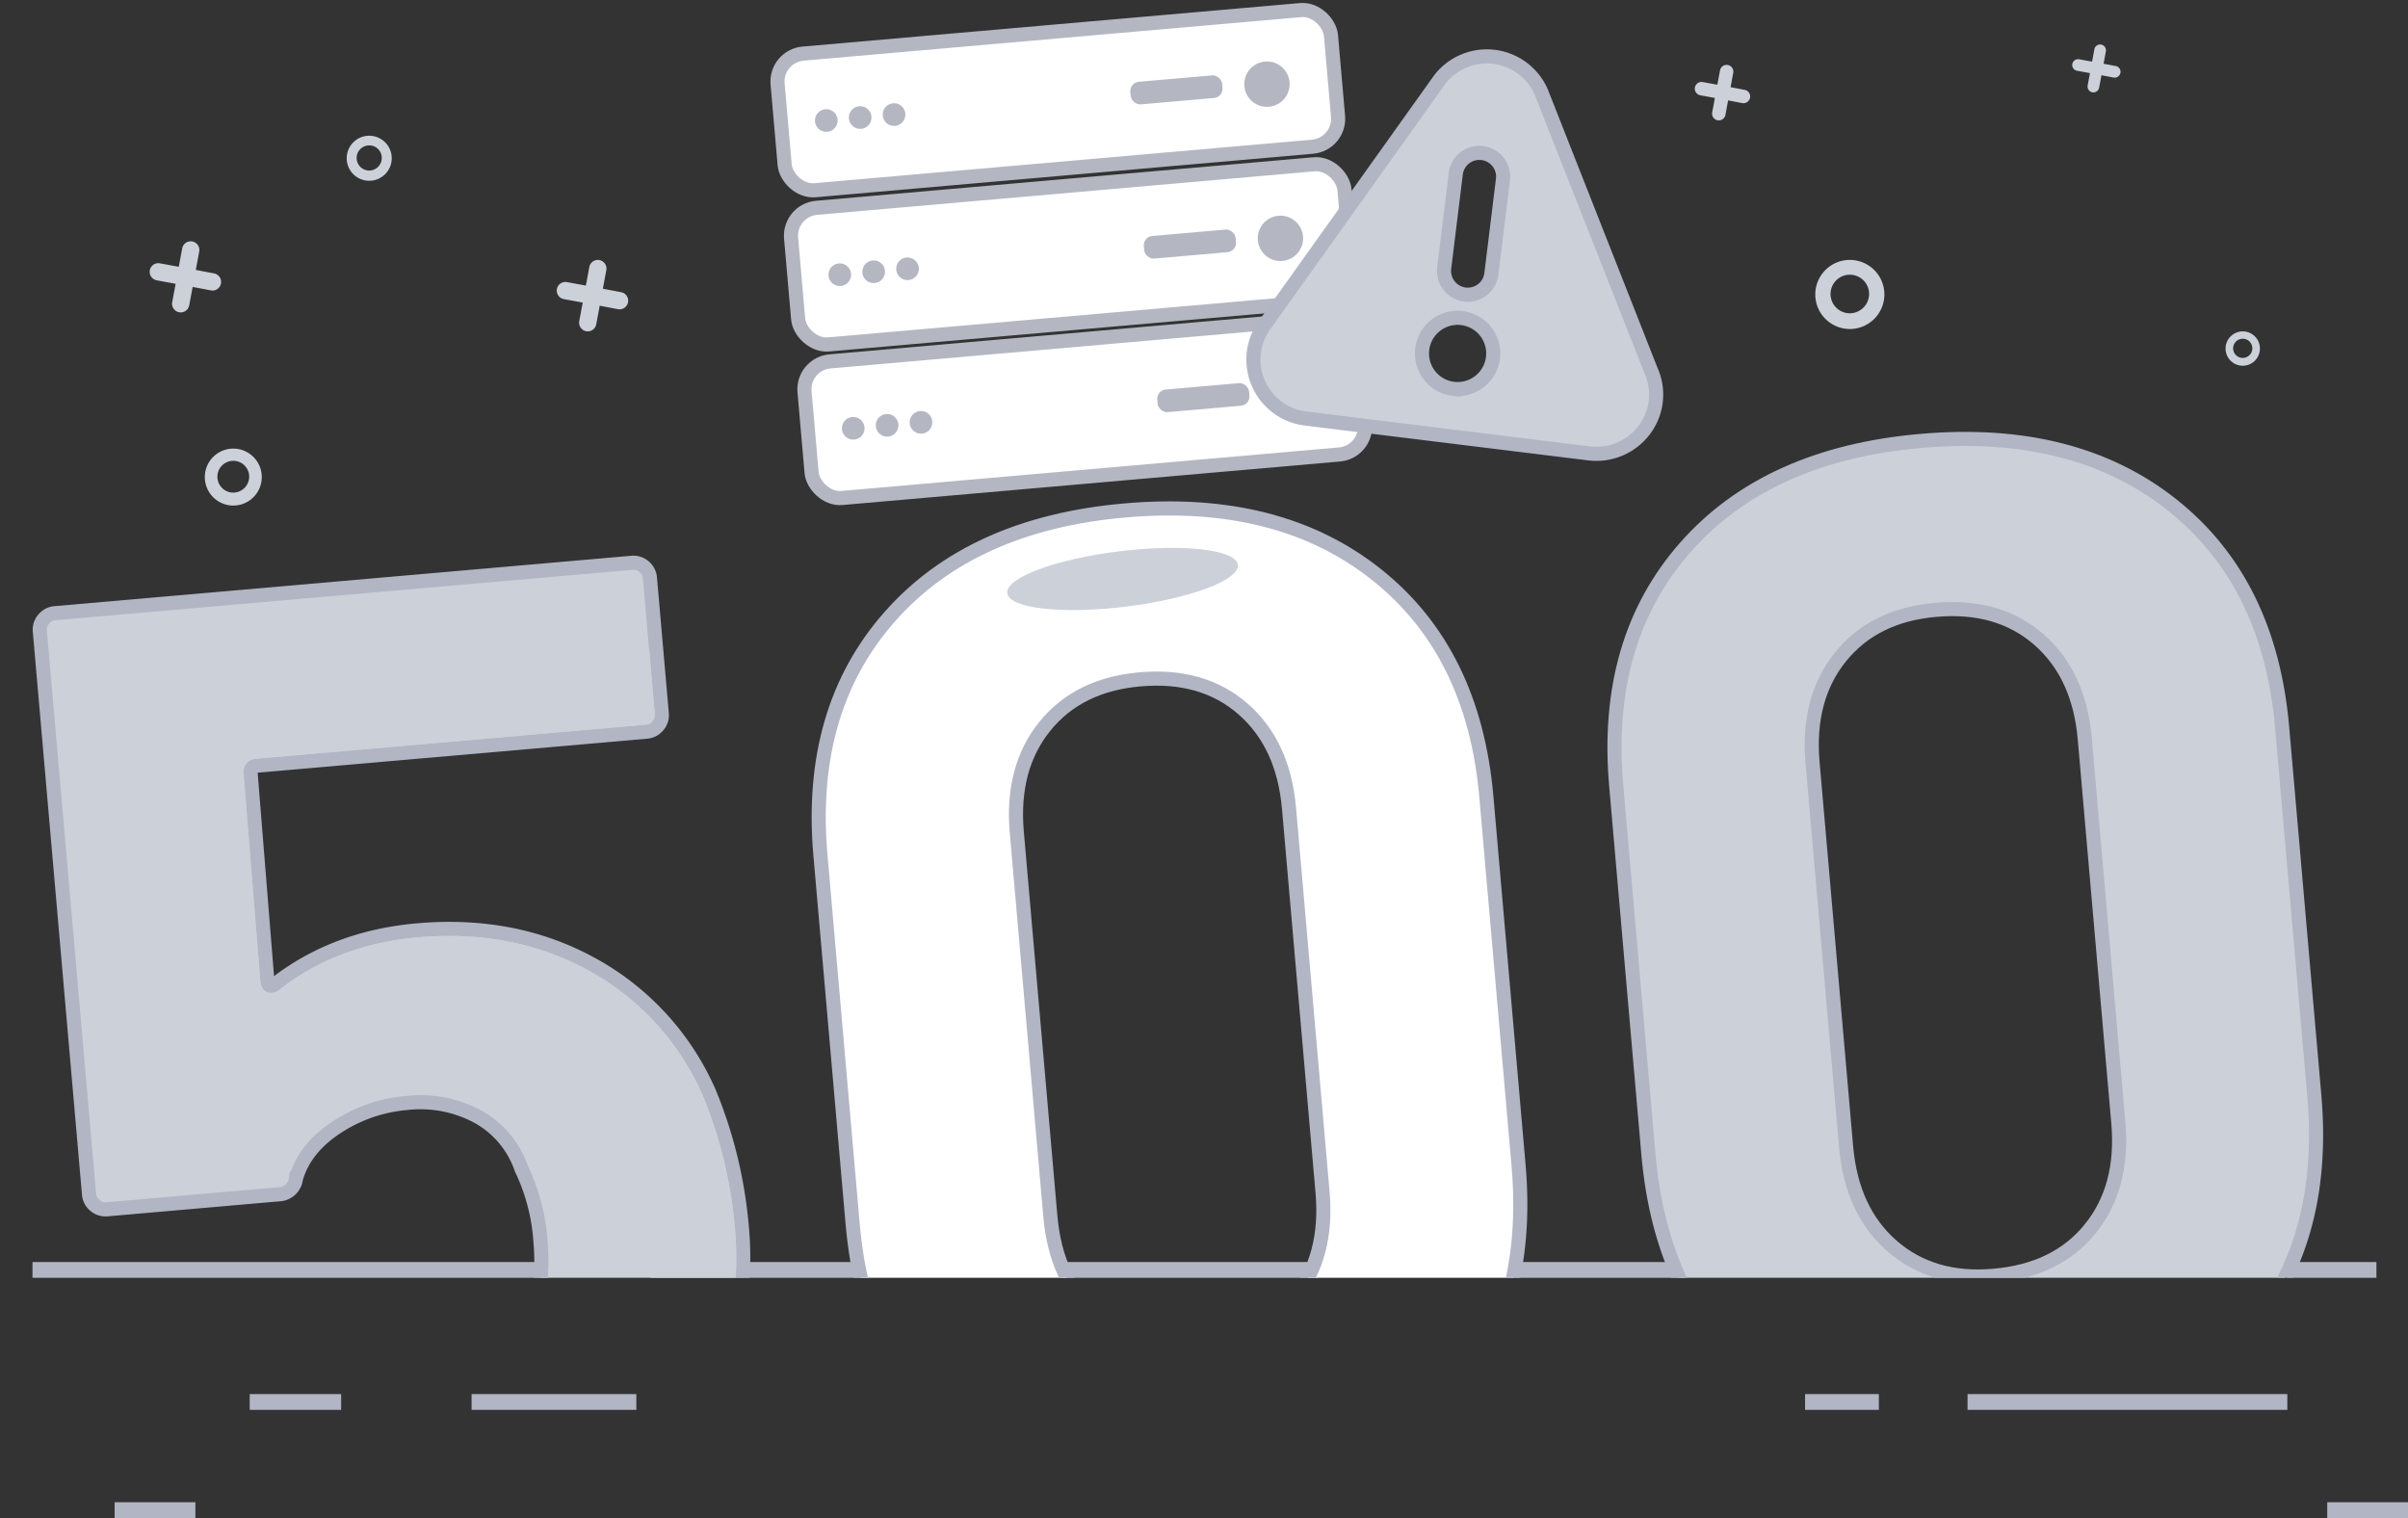 <svg xmlns="http://www.w3.org/2000/svg" xmlns:xlink="http://www.w3.org/1999/xlink" width="512" height="322.768" viewBox="0 0 512 322.768"><rect x="0" y="0" width="512" height="322.768" fill="#333333" stroke="none"/><defs><clipPath id="a"><rect width="505.291" height="197.379" transform="translate(3894.936 -1864.017)" fill="none"/></clipPath></defs><g transform="translate(-3894.936 1938.332)"><path d="M4027-1876.206l-3.881-.736.737-3.948a1.838,1.838,0,0,0-1.473-2.142,1.838,1.838,0,0,0-2.142,1.473l-.735,3.948-4.016-.737a1.839,1.839,0,0,0-2.142,1.473,1.837,1.837,0,0,0,1.473,2.141l4.015.737-.737,3.947a1.839,1.839,0,0,0,1.473,2.142,1.838,1.838,0,0,0,2.142-1.473l.736-3.947,3.881.736a1.838,1.838,0,0,0,2.142-1.473,1.839,1.839,0,0,0-1.473-2.141" fill="#ccd0d9"/><path d="M3940.446-1880.2l-3.881-.736.737-3.948a1.839,1.839,0,0,0-1.517-2.112,1.839,1.839,0,0,0-2.1,1.443l-.735,3.948-4.016-.737a1.838,1.838,0,0,0-2.141,1.473,1.836,1.836,0,0,0,1.472,2.141l4.016.737-.737,3.947a1.838,1.838,0,0,0,1.517,2.112,1.838,1.838,0,0,0,2.1-1.443l.735-3.947,3.881.736a1.838,1.838,0,0,0,2.142-1.472,1.838,1.838,0,0,0-1.473-2.142h0" fill="#ccd0d9"/><path d="M4344.829-1924.283l-2.623-.493.493-2.665a1.242,1.242,0,0,0-1.035-1.419,1.242,1.242,0,0,0-1.407.967l-.494,2.665-2.714-.494a1.243,1.243,0,0,0-1.475.955,1.242,1.242,0,0,0,.955,1.475l.068.013,2.714.493-.493,2.665a1.242,1.242,0,0,0,1.035,1.42,1.242,1.242,0,0,0,1.407-.968l.494-2.665,2.623.494a1.242,1.242,0,0,0,1.419-1.036,1.242,1.242,0,0,0-.967-1.407" fill="#ccd0d9"/><path d="M4265.92-1919.222l-3.022-.573.573-3.074a1.43,1.43,0,0,0-1.177-1.646,1.43,1.43,0,0,0-1.636,1.125l-.573,3.074-3.126-.574a1.431,1.431,0,0,0-1.646,1.178,1.431,1.431,0,0,0,1.125,1.636l3.126.573-.573,3.075a1.43,1.43,0,0,0,1.146,1.667,1.431,1.431,0,0,0,1.668-1.146l.573-3.075,3.022.574a1.431,1.431,0,0,0,1.645-1.178,1.431,1.431,0,0,0-1.124-1.636" fill="#ccd0d9"/><path d="M4288.255-1883.068a7.345,7.345,0,0,0-7.345,7.345,7.345,7.345,0,0,0,7.345,7.346,7.346,7.346,0,0,0,7.346-7.346h0a7.349,7.349,0,0,0-7.346-7.345m0,11.349a4.1,4.1,0,0,1-4.1-4.1,4.1,4.1,0,0,1,4.1-4.1,4.1,4.1,0,0,1,4.1,4.1,4.133,4.133,0,0,1-4.1,4.1" fill="#ccd0d9"/><path d="M4371.8-1867.872a3.652,3.652,0,0,0-3.652,3.652,3.651,3.651,0,0,0,3.652,3.651,3.65,3.65,0,0,0,3.651-3.651,3.652,3.652,0,0,0-3.651-3.652h0m0,5.644a2.039,2.039,0,0,1-2.04-2.039,2.039,2.039,0,0,1,2.04-2.04,2.04,2.04,0,0,1,2.04,2.04h0a2.054,2.054,0,0,1-2.04,2.039" fill="#ccd0d9"/><path d="M3944.54-1842.948a6.055,6.055,0,0,0-6.055,6.055,6.055,6.055,0,0,0,6.055,6.055,6.055,6.055,0,0,0,6.055-6.055,6.059,6.059,0,0,0-6.055-6.055m0,9.358a3.381,3.381,0,0,1-3.381-3.381,3.382,3.382,0,0,1,3.381-3.381,3.381,3.381,0,0,1,3.381,3.381h0a3.406,3.406,0,0,1-3.381,3.381" fill="#ccd0d9"/><path d="M3973.44-1909.471a4.787,4.787,0,0,0-4.787,4.787,4.787,4.787,0,0,0,4.787,4.788,4.789,4.789,0,0,0,4.788-4.788,4.789,4.789,0,0,0-4.788-4.787m0,7.4a2.673,2.673,0,0,1-2.673-2.673,2.674,2.674,0,0,1,2.673-2.674,2.674,2.674,0,0,1,2.674,2.674,2.693,2.693,0,0,1-2.674,2.673" fill="#ccd0d9"/><rect width="18.948" height="3.354" transform="translate(4381.276 -1669.992)" fill="#b1b5c4"/><rect width="36.714" height="3.354" transform="translate(4216.465 -1669.992)" fill="#b1b5c4"/><rect width="54.478" height="3.354" transform="translate(4120.736 -1669.992)" fill="#b1b5c4"/><rect width="26.845" height="3.354" transform="translate(4052.64 -1669.992)" fill="#b1b5c4"/><rect width="109.644" height="3.354" transform="translate(3901.844 -1669.992)" fill="#b1b5c4"/><rect width="19.442" height="3.355" transform="translate(3948.03 -1641.914)" fill="#b1b5c4"/><rect width="35.035" height="3.355" transform="translate(3995.204 -1641.914)" fill="#b1b5c4"/><rect width="15.691" height="3.355" transform="translate(4278.739 -1641.914)" fill="#b1b5c4"/><rect width="67.996" height="3.355" transform="translate(4313.28 -1641.914)" fill="#b1b5c4"/><rect width="17.172" height="3.355" transform="translate(3919.312 -1618.92)" fill="#b1b5c4"/><rect width="17.171" height="3.355" transform="translate(4389.765 -1618.92)" fill="#b1b5c4"/><g clip-path="url(#a)"><path d="M4052.582-1678.329a74.953,74.953,0,0,1-2.363,27.725,58.894,58.894,0,0,1-21.416,32.231q-16.243,12.633-39.4,14.659-22.563,1.974-40.577-7.374a59.263,59.263,0,0,1-26.773-27.424,85.956,85.956,0,0,1-5.877-15.937l-.052-.592q-.285-3.264,3.277-3.577l35.923-3.137q2.961-.259,4.145,2.928a10.4,10.4,0,0,0,1.15,2.891,16.8,16.8,0,0,1,1.073,2,24.968,24.968,0,0,0,9.942,11.1,23.785,23.785,0,0,0,14.31,2.938,24.475,24.475,0,0,0,14.158-5.724,26,26,0,0,0,8.113-13.272q2.443-6.192,1.623-15.692a42.248,42.248,0,0,0-4.019-15.2,20.055,20.055,0,0,0-9.349-11.151,25.727,25.727,0,0,0-14.911-2.885,32.036,32.036,0,0,0-15.095,5.207q-6.786,4.482-8.618,10.923a3.742,3.742,0,0,1-3.6,3.3l-36.516,3.189a3.425,3.425,0,0,1-2.613-.818,3.42,3.42,0,0,1-1.259-2.432l-10.45-119.631a3.441,3.441,0,0,1,.819-2.613,3.445,3.445,0,0,1,2.432-1.26l122.6-10.709a3.469,3.469,0,0,1,2.614.819,3.467,3.467,0,0,1,1.26,2.431l2.513,28.781a3.447,3.447,0,0,1-.818,2.614,3.447,3.447,0,0,1-2.433,1.26l-82.822,7.234a1.315,1.315,0,0,0-1.382,1.239h0a1.3,1.3,0,0,0,.032.373l3.544,43.963q.18,2.08,1.858.736,12.608-9.771,30.121-11.306,20.775-1.815,37.29,7.361a57.146,57.146,0,0,1,24.644,27.011A96.488,96.488,0,0,1,4052.582-1678.329Z" fill="#ccd0d9" stroke="#b1b5c4" stroke-miterlimit="3.999" stroke-width="2.999"/><path d="M4051.115-1678.171a73.186,73.186,0,0,1-2.338,27.2,57.539,57.539,0,0,1-20.888,31.419c-10.554,8.211-23.544,13.04-38.612,14.357h-.039c-14.667,1.282-28.041-1.147-39.745-7.226a58.016,58.016,0,0,1-26.106-26.739,86.581,86.581,0,0,1-5.745-15.544l-.042-.481c-.1-1.16.178-1.819,1.928-1.974l15.889-1.389c3.791,10.524,10.821,25.014,27.592,34.227,7.263,3.991,17.262,5.761,27.445,4.872,20.429-1.784,36.719-16.528,41.514-37.579a59.52,59.52,0,0,0-8.17-44.886c-6.9-10.332-16.6-16.823-28.064-18.774a54.465,54.465,0,0,0-44.46,13.055c-5.634,5.117-10.419,7.6-15.91,8.233l-8.029-91.915,105.608-9.225,1.228,14.057a2.074,2.074,0,0,1-.5,1.528,2.033,2.033,0,0,1-1.412.719l-82.744,7.227a2.977,2.977,0,0,0-.666.078,2.807,2.807,0,0,0-1.745,1.252,2.786,2.786,0,0,0-.36,1.983l3.535,43.864a2.642,2.642,0,0,0,1.429,2.451,2.671,2.671,0,0,0,2.806-.671c8.134-6.307,18-10.012,29.336-11h.009c13.487-1.167,25.752,1.248,36.442,7.188a55.923,55.923,0,0,1,24,26.3A94.68,94.68,0,0,1,4051.115-1678.171Z" fill="#ccd0d9"/><path d="M4099.564-1630.113q-20.595-16.6-23.342-48.062l-6.845-78.368q-2.7-30.87,14.721-50.64t50.069-22.62q32.652-2.853,53.384,13.583t23.424,47.312l6.846,78.369q2.748,31.468-14.8,51.395t-50.207,22.781Q4120.153-1613.516,4099.564-1630.113Zm70.621-32.192q7.154-8.845,5.958-22.508l-7.13-81.634q-1.195-13.65-9.771-21.134t-21.937-6.3q-13.065,1.141-20.216,9.987t-5.958,22.508l7.132,81.634q1.191,13.657,9.771,21.135t21.64,6.331Q4163.032-1653.455,4170.185-1662.305Z" fill="#fff" stroke="#b1b5c4" stroke-miterlimit="3.999" stroke-width="2.999"/><path d="M4268.763-1644.892q-20.595-16.6-23.342-48.062l-6.845-78.369q-2.7-30.868,14.72-50.64t50.071-22.619q32.65-2.853,53.383,13.583t23.425,47.308l6.845,78.369q2.75,31.469-14.8,51.4t-50.206,22.781Q4289.353-1628.294,4268.763-1644.892Zm70.622-32.191q7.149-8.847,5.957-22.51l-7.131-81.632q-1.192-13.652-9.771-21.136t-21.937-6.3q-13.065,1.141-20.215,9.986t-5.957,22.509l7.13,81.633q1.194,13.657,9.77,21.136t21.641,6.33q13.365-1.162,20.516-10.013Z" fill="#ccd0d9" stroke="#b1b5c4" stroke-miterlimit="3.999" stroke-width="2.999"/></g><rect width="118.112" height="29.16" rx="5.953" transform="translate(4059.753 -1926.412) rotate(-5)" fill="#fff" stroke="#b4b6c2" stroke-width="3"/><circle cx="2.411" cy="2.411" r="2.411" transform="translate(4068.215 -1915.119)" fill="#b4b6c2"/><circle cx="2.411" cy="2.411" r="2.411" transform="translate(4075.42 -1915.749)" fill="#b4b6c2"/><circle cx="2.411" cy="2.411" r="2.411" transform="translate(4082.623 -1916.379)" fill="#b4b6c2"/><circle cx="4.821" cy="4.821" r="4.821" transform="translate(4159.499 -1925.259)" fill="#b4b6c2"/><rect width="19.596" height="4.821" rx="1.974" transform="translate(4135.101 -1920.769) rotate(-5)" fill="#b4b6c2"/><rect width="118.112" height="29.16" rx="5.953" transform="translate(4062.621 -1893.626) rotate(-5)" fill="#fff" stroke="#b4b6c2" stroke-width="3"/><circle cx="2.411" cy="2.411" r="2.411" transform="translate(4071.084 -1882.332)" fill="#b4b6c2"/><circle cx="2.411" cy="2.411" r="2.411" transform="translate(4078.288 -1882.962)" fill="#b4b6c2"/><circle cx="2.411" cy="2.411" r="2.411" transform="translate(4085.492 -1883.593)" fill="#b4b6c2"/><circle cx="4.821" cy="4.821" r="4.821" transform="translate(4162.367 -1892.473)" fill="#b4b6c2"/><rect width="19.596" height="4.821" rx="1.974" transform="translate(4137.969 -1887.982) rotate(-5)" fill="#b4b6c2"/><rect width="118.112" height="29.16" rx="5.953" transform="translate(4065.478 -1860.975) rotate(-5)" fill="#fff" stroke="#b4b6c2" stroke-width="3"/><circle cx="2.411" cy="2.411" r="2.411" transform="translate(4073.94 -1849.681)" fill="#b4b6c2"/><circle cx="2.411" cy="2.411" r="2.411" transform="translate(4081.145 -1850.311)" fill="#b4b6c2"/><circle cx="2.411" cy="2.411" r="2.411" transform="translate(4088.348 -1850.942)" fill="#b4b6c2"/><circle cx="4.821" cy="4.821" r="4.821" transform="translate(4165.224 -1859.821)" fill="#b4b6c2"/><rect width="19.596" height="4.821" rx="1.974" transform="translate(4140.826 -1855.331) rotate(-5)" fill="#b4b6c2"/><path d="M4246.023-1859.436l-23.385-59.355a12.63,12.63,0,0,0-16.644-6.484,12.633,12.633,0,0,0-4.91,3.835c-.021.027-.038.055-.059.082l-36.94,51.762a12.624,12.624,0,0,0,2.258,17.708,12.626,12.626,0,0,0,6.189,2.546l60.183,7.4a12.757,12.757,0,0,0,11.839-4.974A12.448,12.448,0,0,0,4246.023-1859.436Zm-41.551-41.952a5.05,5.05,0,0,1,5.629-4.4,5.05,5.05,0,0,1,4.4,5.629l-2.464,20.05a5.052,5.052,0,0,1-5.629,4.4,5.051,5.051,0,0,1-4.4-5.629h0Zm-.532,45.73a7.575,7.575,0,0,1-6.6-8.44,7.576,7.576,0,0,1,8.439-6.6,7.575,7.575,0,0,1,6.6,8.44v.005a7.585,7.585,0,0,1-8.439,6.593Z" fill="#ccd0d9" stroke="#b1b5c4" stroke-miterlimit="3.999" stroke-width="3"/><ellipse cx="24.703" cy="5.923" rx="24.703" ry="5.923" transform="translate(4108.379 -1818.087) rotate(-7.018)" fill="#ccd0d9"/></g></svg>